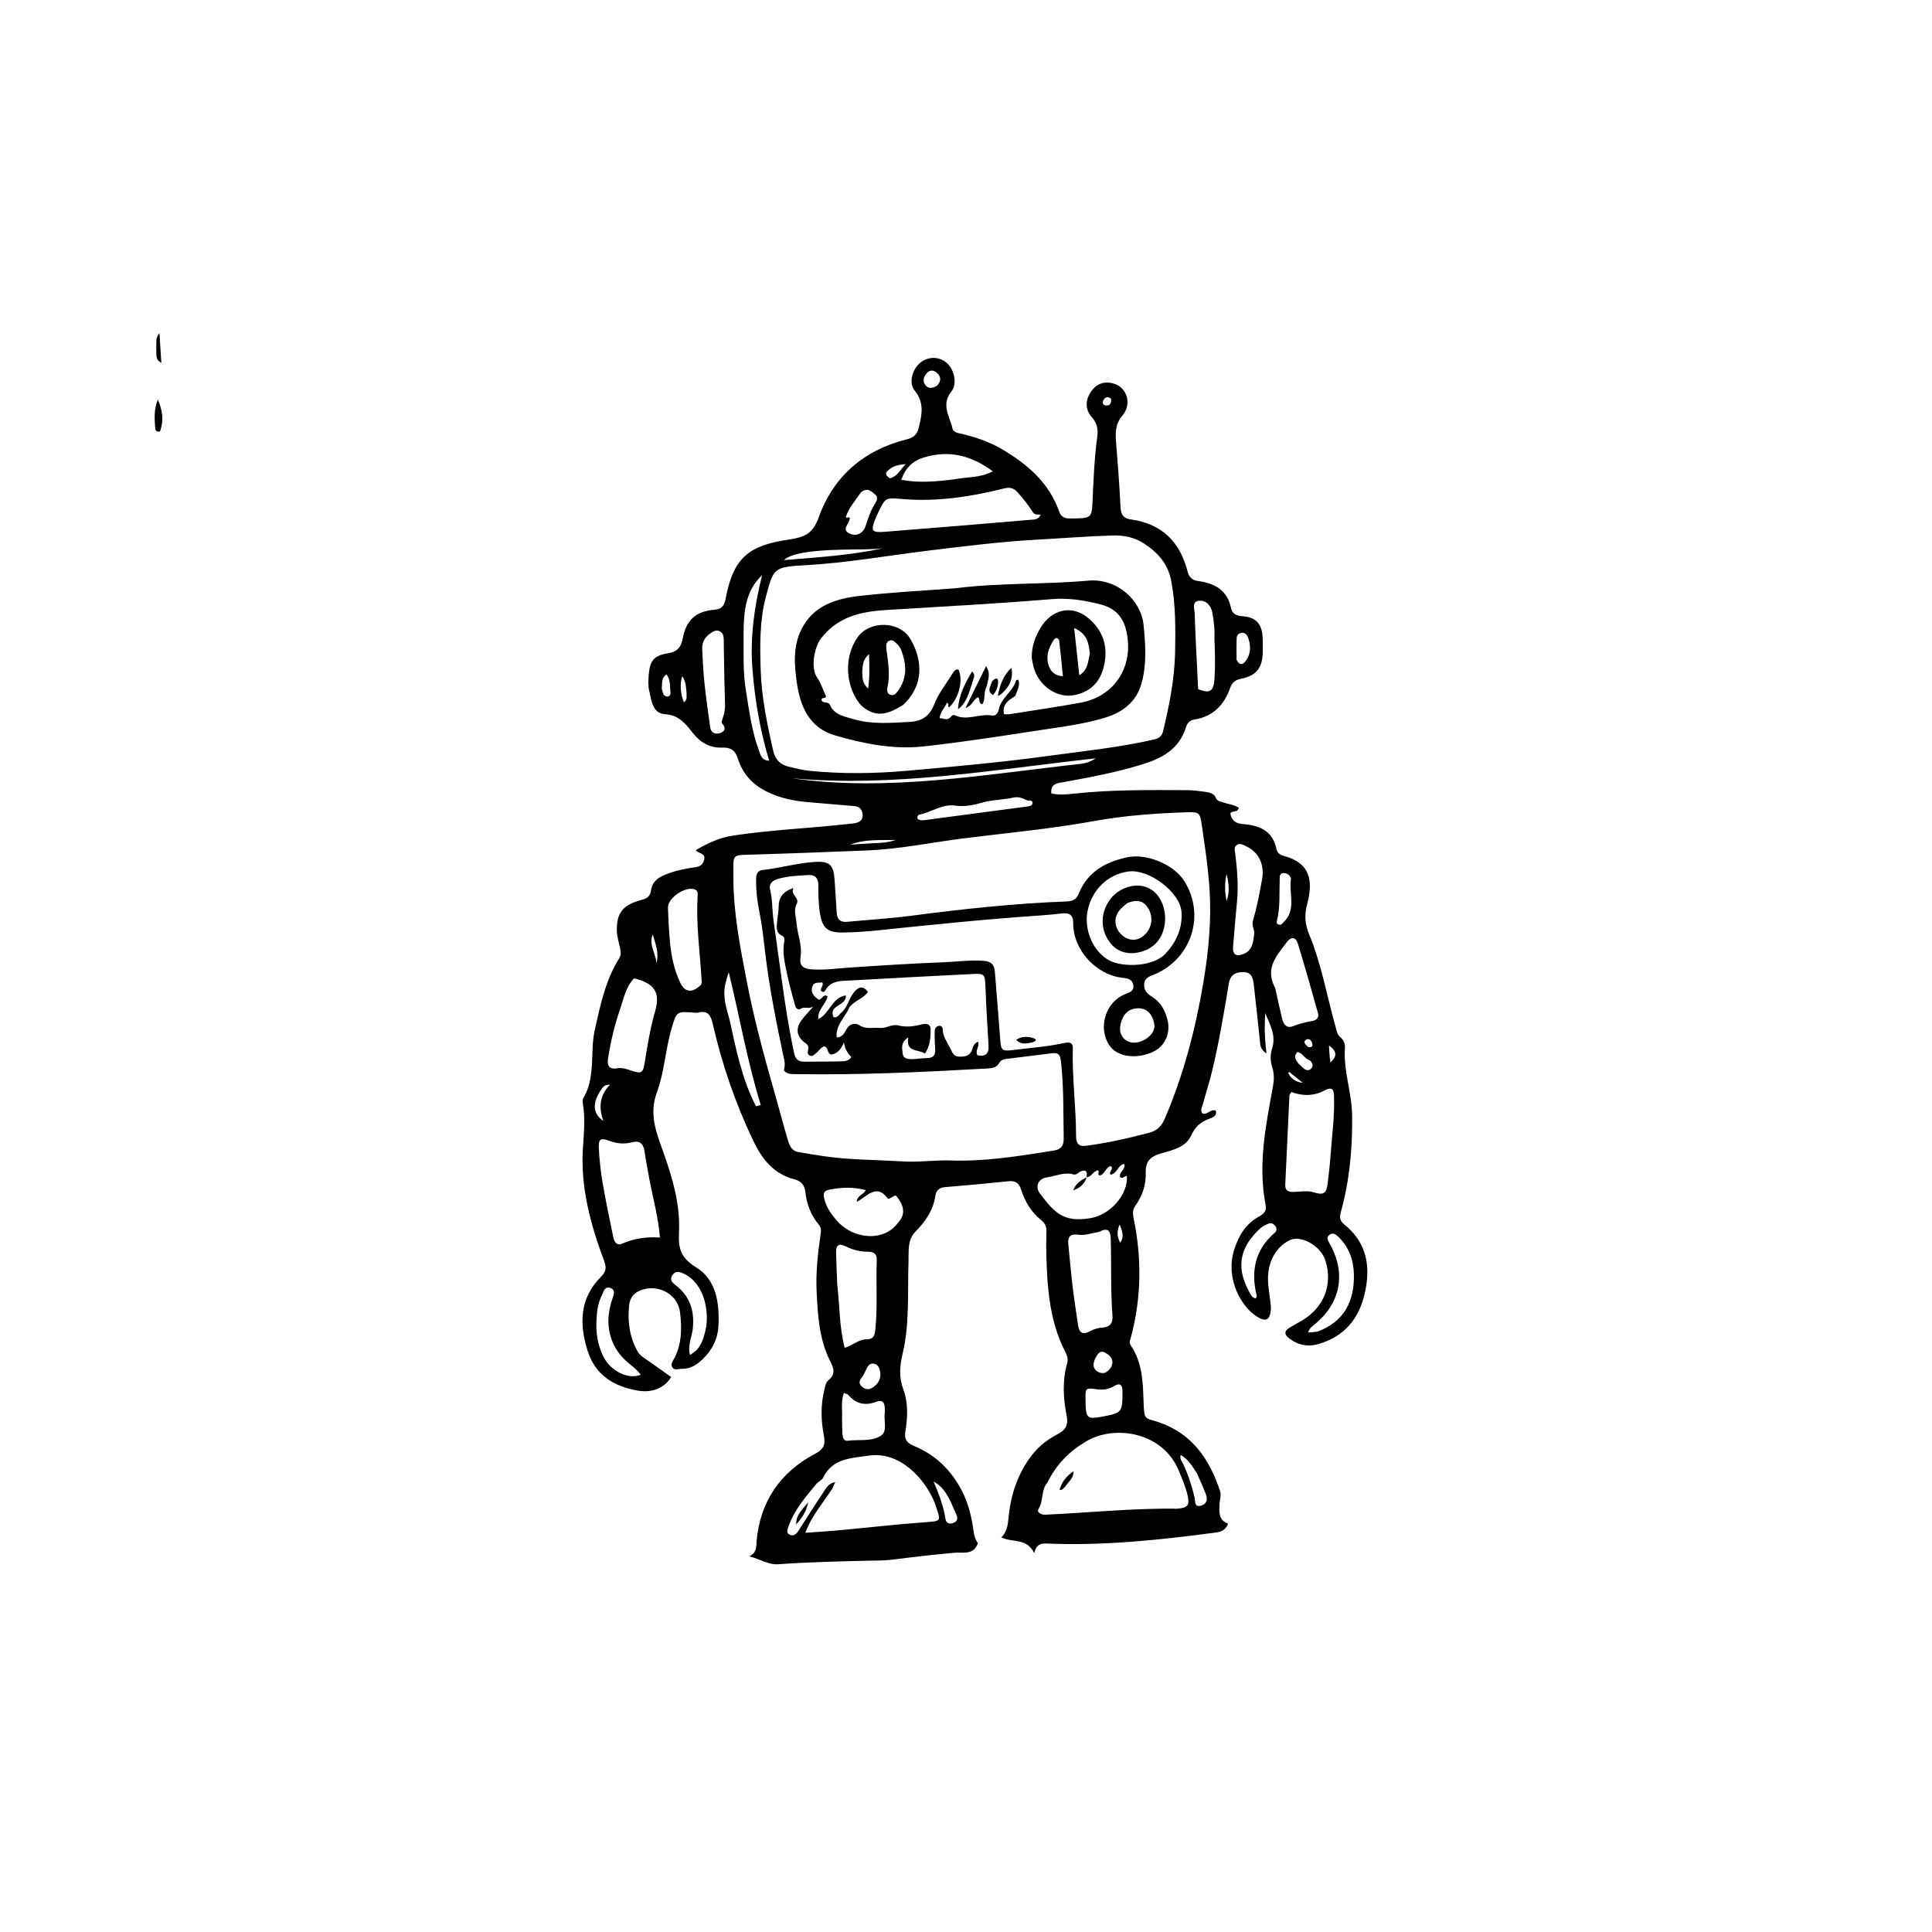 <svg version="1.1" id="Layer_1" xmlns="http://www.w3.org/2000/svg" xmlns:xlink="http://www.w3.org/1999/xlink" x="0px" y="0px"
	 width="100%" viewBox="0 0 1024 1024" enable-background="new 0 0 1024 1024" xml:space="preserve">
<path fill="#000000" opacity="1" stroke="none" 
	d="
M530.302,237.612 
	C544.264,245.796 555.959,255.605 561.399,271.165 
	C562.214,273.496 563.848,274.676 566.258,274.767 
	C567.921,274.83 569.589,274.783 571.254,274.743 
	C577.878,274.588 578.664,273.748 578.984,267.236 
	C579.572,255.269 579.946,243.283 581.585,231.395 
	C582.136,227.392 581.371,224.131 578.548,220.917 
	C574.895,216.759 575.233,211.292 578.897,206.72 
	C581.912,202.957 585.965,201.943 590.565,203.385 
	C597.375,205.52 600.037,214.184 594.949,220.175 
	C591.358,224.403 591.099,228.642 591.485,233.549 
	C592.399,245.164 593.324,256.783 593.874,268.417 
	C594.061,272.368 595.129,274.731 599.276,275.296 
	C615.736,277.537 625.475,287.127 629.466,303.009 
	C630.17,305.811 631.941,307.568 635.029,307.968 
	C643.818,309.109 650.533,312.777 652.49,322.361 
	C653.101,325.353 655.358,326.432 658.437,326.608 
	C665.479,327.011 668.85,330.585 669.207,337.672 
	C669.349,340.499 669.369,343.34 669.27,346.168 
	C668.992,354.097 665.723,358.165 657.912,359.722 
	C654.775,360.347 653.061,361.618 651.956,364.748 
	C648.806,373.664 642.898,379.812 633.146,381.334 
	C630.613,381.729 629.296,383.212 628.617,385.396 
	C624.916,397.305 615.684,402.045 604.553,405.414 
	C591.124,409.478 577.463,412.064 563.718,414.524 
	C560.725,415.06 556.657,415.23 557.237,420.494 
	C561.345,421.556 565.519,421.042 569.547,420.61 
	C589.475,418.474 609.463,418.737 629.446,418.801 
	C632.593,418.812 635.749,419.297 638.88,419.716 
	C641.196,420.026 643.489,420.482 644.536,423.105 
	C645.179,424.715 646.904,424.738 648.286,425.257 
	C651.038,426.289 654.124,426.462 656.578,428.123 
	C656.069,430.912 653.179,429.374 652.1,431.141 
	C652.697,434.711 654.776,436.448 658.486,436.732 
	C667.21,437.398 674.525,440.059 676.541,450.011 
	C676.919,451.877 678.493,453.166 680.369,453.647 
	C694.668,457.319 696.081,467.09 692.777,479.401 
	C691.23,485.165 691.693,489.996 693.88,495.271 
	C700.475,511.177 703.328,528.183 707.989,544.66 
	C708.539,546.603 708.829,548.502 710.559,549.878 
	C712.238,551.211 712.987,553.406 712.85,555.251 
	C711.937,567.535 716.529,579.184 716.665,591.366 
	C716.86,608.772 715.295,625.918 710.601,642.697 
	C709.798,645.568 710.372,647.262 712.634,649.099 
	C724.75,658.933 726.632,671.78 723.207,686.109 
	C720.049,699.323 712.334,708.331 699.12,712.278 
	C693.28,714.022 687.952,713.01 683.144,709.26 
	C680.673,707.333 680.593,705.472 683.357,703.792 
	C685.631,702.41 687.979,701.15 690.268,699.792 
	C701.798,692.954 706.517,680.648 702.464,668.03 
	C699.994,660.34 689.352,654.078 683.047,657.564 
	C676.729,661.056 673.074,667.205 672.234,674.621 
	C671.645,679.815 672.742,684.91 673.348,690.033 
	C673.522,691.504 673.716,693.02 673.554,694.476 
	C672.959,699.808 670.85,700.686 666.294,697.882 
	C657.906,692.72 649.365,677.752 654.092,662.539 
	C656.466,654.897 660.327,648.564 667.488,644.687 
	C669.996,643.329 671.397,641.637 670.825,638.736 
	C666.629,617.471 670.854,596.723 674.679,575.955 
	C675.321,572.465 675.403,569.073 674.303,565.632 
	C673.268,562.393 673.21,558.973 674.237,555.774 
	C676.491,548.757 673.093,543.003 670.582,536.972 
	C670.175,543.764 670.247,550.507 671.279,558.328 
	C667.745,556.101 668.009,553.833 667.787,551.789 
	C666.692,541.698 665.672,531.599 664.489,521.518 
	C664.107,518.265 663.245,515.203 658.902,515.213 
	C654.647,515.223 652.035,516.835 651.287,521.353 
	C648.706,536.943 646.105,552.537 642.39,567.907 
	C640.984,573.722 639.113,579.424 637.562,585.206 
	C637.154,586.729 636.069,588.279 637.177,590.042 
	C639.855,591.357 641.458,587.59 644.394,588.642 
	C645.227,591.458 642.844,592.25 641.048,592.91 
	C636.633,594.533 633.489,597.107 631.479,601.573 
	C628.549,608.086 621.828,609.492 615.867,611.181 
	C610.193,612.788 607.059,614.997 607.265,621.627 
	C607.456,627.773 605.57,633.822 601.814,638.99 
	C600.315,641.054 600.303,643.107 600.817,645.579 
	C605.179,666.562 605.032,687.485 599.546,708.282 
	C599.128,709.869 598.212,711.449 599.317,713.07 
	C605.567,722.237 605.779,732.865 606.127,743.275 
	C606.456,753.142 606.906,751.365 614.083,753.789 
	C631.821,759.779 641.09,773.394 646.662,790.305 
	C647.399,792.543 646.519,794.576 646.414,796.706 
	C646.199,801.054 645.575,805.573 650.876,807.569 
	C649.561,811.353 646.635,811.977 643.94,812.335 
	C614.377,816.27 584.747,819.353 554.853,818.106 
	C551.727,817.976 549.339,818.422 548.13,823.15 
	C544.222,815.022 536.674,817.702 530.707,814.89 
	C534.119,811.477 534.247,807.273 534.684,803.181 
	C535.932,791.523 539.627,780.781 546.795,771.416 
	C550.487,766.592 555.257,762.879 560.617,760.104 
	C564.748,757.966 566.314,755.277 565.375,750.496 
	C563.568,741.295 562.962,731.996 565.588,722.77 
	C566.161,720.755 565.801,718.775 564.844,716.95 
	C556.304,700.653 555.064,682.913 554.586,665.031 
	C554.475,660.874 554.477,656.706 554.652,652.552 
	C554.763,649.893 553.484,647.987 551.668,646.525 
	C546.398,642.28 543.195,636.712 541.187,630.436 
	C540.076,626.966 538.145,625.71 534.535,626.085 
	C523.286,627.253 512.021,628.293 500.748,629.213 
	C497.653,629.466 496.172,631.14 495.767,633.836 
	C494.62,641.463 490.537,647.372 485.28,652.697 
	C480.791,657.244 481.725,663.275 481.531,668.762 
	C480.956,685.054 482.232,701.48 478.398,717.518 
	C476.851,723.989 476.362,729.913 478.792,736.438 
	C481.426,743.51 481.103,751.322 479.872,758.692 
	C479.081,763.43 481.226,765.039 484.641,766.469 
	C496.046,771.243 504.248,779.348 509.886,790.276 
	C513.459,797.201 515.087,804.653 516.131,812.238 
	C516.438,814.468 517.131,816.324 518.328,817.887 
	C516.063,824.439 510.245,822.613 505.999,822.989 
	C495.054,823.956 484.16,825.221 473.268,826.618 
	C469.027,827.163 464.701,827.092 460.411,827.195 
	C444.436,827.577 428.463,827.943 412.517,829.073 
	C407.306,829.443 403.053,826.426 397.18,824.889 
	C401.316,822.774 400.733,819.833 400.997,816.9 
	C402.89,795.831 413.465,780.357 432.056,770.506 
	C436.289,768.263 437.649,765.958 436.702,761.076 
	C435.116,752.895 434.867,744.522 437.014,736.301 
	C437.43,734.709 437.743,732.654 438.861,731.759 
	C443.07,728.389 441.962,725.294 439.862,721.108 
	C434.217,709.854 433.48,697.444 432.849,685.135 
	C432.32,674.796 433.434,664.523 434.914,654.299 
	C435.183,652.443 435.392,650.794 434.019,649.147 
	C429.853,644.149 427.543,638.267 426.878,631.857 
	C426.489,628.117 424.519,625.975 421.216,625.119 
	C410.127,622.244 403.977,614.547 399.228,604.612 
	C389.702,584.683 382.642,563.968 377.731,542.49 
	C376.723,538.084 375.034,535.34 369.956,536.726 
	C369.341,536.894 368.633,536.772 367.973,536.721 
	C358.589,536.002 358.639,536.014 355.983,545.008 
	C352.677,556.205 352.186,568.167 348.158,579.01 
	C343.994,590.221 347.662,599.708 351.222,609.637 
	C356.305,623.815 360.672,638.387 359.872,653.426 
	C359.401,662.27 361.165,666.851 369.016,671.739 
	C379.652,678.36 381.3,690.407 380.808,702.394 
	C380.511,709.624 377.521,715.499 372.371,720.443 
	C369.268,723.423 365.91,725.614 361.359,725.498 
	C359.593,725.453 357.507,726.596 356.324,724.661 
	C355.208,722.834 356.802,721.154 357.582,719.601 
	C361.422,711.957 361.399,703.645 360.452,695.674 
	C359.323,686.171 349.503,680.807 340.681,683.495 
	C336.37,684.808 333.923,687.333 333.448,691.901 
	C332.563,700.407 333.634,708.511 337.829,716.083 
	C339.012,718.216 340.914,719.468 342.871,720.785 
	C347.235,723.722 351.477,726.838 355.738,729.859 
	C352.277,735.598 345.73,738.315 338.315,737.09 
	C325.394,734.954 315.45,728.878 311.353,715.686 
	C306.942,701.486 307.273,688.005 318.545,676.716 
	C321.1,674.157 321.606,672.129 320.253,668.487 
	C313.153,649.368 307.686,629.819 308.934,609.121 
	C309.425,600.973 310.286,592.879 308.909,584.749 
	C308.773,583.948 308.673,582.912 309.052,582.285 
	C315.957,570.876 312.531,557.708 315.306,545.546 
	C318.283,532.504 320.905,519.5 328.155,508.004 
	C329.38,506.062 329,504.229 328.584,502.257 
	C327.967,499.334 327.031,496.405 326.948,493.458 
	C326.679,483.973 330.063,479.612 339.926,477.009 
	C342.911,476.221 344.589,475.144 345.049,471.974 
	C345.896,466.136 350.428,464.263 355.331,462.564 
	C358.99,461.296 362.724,460.568 366.483,459.944 
	C369.298,459.477 372.028,459.64 373.132,455.989 
	C374.286,452.17 370.484,452.53 368.716,450.634 
	C375.186,446.813 381.517,443.937 388.493,442.882 
	C408.756,439.82 429.251,438.991 449.598,436.718 
	C450.916,436.571 452.257,436.508 453.542,436.211 
	C455.891,435.668 457.458,434.381 457.19,431.677 
	C456.924,428.987 455.595,427.459 452.758,427.234 
	C444.461,426.574 436.173,425.806 427.878,425.114 
	C420.36,424.487 413.185,422.936 406.298,419.509 
	C398.627,415.692 393.549,409.974 391.042,401.961 
	C389.739,397.795 387.253,396.036 382.937,396.239 
	C376.451,396.544 371.4,393.707 367.398,388.701 
	C363.507,383.833 360.01,378.994 352.544,378.541 
	C345.864,378.136 345.379,371.47 344.153,366.439 
	C343.459,363.594 343.603,360.452 343.857,357.486 
	C344.498,349.996 346.683,347.424 354.141,346.239 
	C358.873,345.487 360.941,343.145 361.811,338.567 
	C363.695,328.661 368.671,324.025 378.628,323.179 
	C382.737,322.83 383.93,320.875 384.588,317.356 
	C388.786,294.913 397.526,289.036 418.088,285.984 
	C426.337,284.759 430.765,283.045 433.963,274.132 
	C441.758,252.403 457.936,238.529 480.579,232.871 
	C484.129,231.984 486.036,230.358 486.913,226.843 
	C488.63,219.956 490.047,213.481 484.831,207.05 
	C481.478,202.916 483.474,195.754 487.803,192.221 
	C491.885,188.89 497.621,188.865 501.564,192.16 
	C505.745,195.654 507.618,203.337 504.224,207.552 
	C498.55,214.597 503.503,220.8 504.869,227.251 
	C505.294,229.256 508.009,229.528 509.923,229.991 
	C516.909,231.677 523.677,233.909 530.302,237.612 
M576.002,623.997 
	C576.002,623.997 576.032,624.024 575.992,623.396 
	C576.265,621.084 575.732,619.782 573.009,620.77 
	C571.619,621.274 570.561,622.958 568.995,622.491 
	C564.042,621.015 559.542,623.395 554.865,624.025 
	C550.343,624.634 548.418,628.9 551.179,632.571 
	C559.09,643.089 563.764,647.898 577.737,645.691 
	C588.423,644.002 597.91,633.232 597.289,623.327 
	C596.013,623.013 595.144,625.162 593.718,623.93 
	C592.751,621.219 597.039,619.895 595.786,616.871 
	C592.376,617.766 591.991,622.161 588.599,622.629 
	C587.516,620.871 590.504,619.659 588.835,618.012 
	C585.925,618.661 585.684,622.39 582.983,623 
	C581.038,622.708 583.39,620.686 581.711,620.289 
	C579.417,620.882 578.538,623.749 576.002,623.997 
M477.927,615.53 
	C486.593,616.168 495.236,614.792 503.876,615.08 
	C522.297,615.694 540.323,612.721 558.394,609.853 
	C562.59,609.187 563.851,607.252 563.78,603.168 
	C563.542,589.523 563.852,575.879 562.3,562.262 
	C561.904,558.789 560.697,557.859 557.69,558.227 
	C549.438,559.238 541.191,560.29 532.94,561.307 
	C531.521,561.481 530.337,562.071 529.661,563.312 
	C528.241,565.919 525.839,566.186 523.257,566.33 
	C489.501,568.211 455.739,569.851 421.913,569.305 
	C419.625,569.269 417.221,569.486 415.429,567.335 
	C415.95,565.606 416.1,563.914 415.706,562.052 
	C411.682,543.039 407.803,523.998 405.528,504.67 
	C404.692,497.567 403.946,490.425 402.522,483.43 
	C401.318,477.514 400.616,471.661 400.772,465.633 
	C400.84,463.008 401.676,461.407 404.278,461.116 
	C413.681,460.064 422.827,457.337 432.308,456.817 
	C439.634,456.416 441.848,458.492 442.322,466.076 
	C442.686,471.885 443.164,477.689 443.459,483.501 
	C443.647,487.217 445.25,488.959 449.129,488.579 
	C460.217,487.495 471.364,486.883 482.402,485.434 
	C509.966,481.817 537.577,478.831 565.369,477.782 
	C568.384,477.669 570.517,476.777 571.651,473.91 
	C576.304,462.143 585.832,456.846 597.52,454.371 
	C607.768,452.201 622.202,458.201 627.694,466.969 
	C639.004,485.028 631.634,508.077 611.898,516.468 
	C609.497,517.489 606.691,518.152 606.436,521.563 
	C606.188,524.886 608.127,526.805 610.659,528.358 
	C615.227,531.161 617.484,535.478 618.778,540.485 
	C620.569,547.411 617.577,554.359 611.44,557.342 
	C602.844,561.521 592.609,560.316 588.42,554.634 
	C581.646,545.447 585.611,531.307 596.228,526.968 
	C598.583,526.006 601.258,525.401 600.638,521.99 
	C600.066,518.841 597.444,518.503 594.908,518.233 
	C581.105,516.765 568.746,503.593 568.824,489.248 
	C568.847,484.938 566.793,483.671 562.884,484.126 
	C559.081,484.568 555.267,484.956 551.447,485.214 
	C523.057,487.136 494.757,490.028 466.461,492.987 
	C459.685,493.695 452.856,494.231 446.051,494.243 
	C438.286,494.257 435.798,491.544 434.589,484.039 
	C433.789,479.067 433.734,474.092 433.748,469.11 
	C433.757,465.514 432.035,463.593 428.686,463.782 
	C423.082,464.098 417.424,464.275 411.976,465.945 
	C409.187,466.801 407.45,468.75 408.151,471.515 
	C409.466,476.699 409.214,481.992 409.911,487.203 
	C411.344,497.898 412.876,508.58 414.337,519.271 
	C416.114,532.278 418.131,545.242 420.869,558.089 
	C421.522,561.151 422.989,562.771 426.275,562.71 
	C432.605,562.593 438.941,562.734 445.268,562.536 
	C447.275,562.473 449.627,562.651 451.227,560.291 
	C449.35,558.313 447.81,556.122 447.292,552.541 
	C445.544,556.65 443.44,558.688 440.369,558.936 
	C438.228,557.909 439.2,555.401 436.926,554.587 
	C435.128,555.005 434.167,556.961 432.634,558.131 
	C431.602,558.919 430.673,560.198 429.173,559.468 
	C427.894,558.846 427.996,557.606 428.334,556.408 
	C428.745,554.95 428.305,553.872 427.03,552.991 
	C422.287,549.716 421.435,545.283 424.802,540.76 
	C426.457,538.537 428.418,536.542 431.002,533.567 
	C428.255,534.963 426.367,533.4 424.401,534.659 
	C422.955,535.585 421.829,534.429 421.435,532.998 
	C419.861,527.274 418.225,521.49 417.053,515.754 
	C415.964,510.428 414.547,504.735 415.672,499.052 
	C415.92,497.803 415.685,496.487 414.559,495.974 
	C411.122,494.409 411.636,491.491 411.853,488.694 
	C412.071,485.891 412.706,483.104 412.719,480.308 
	C412.742,475.671 415.107,472.387 420.607,470.676 
	C418.585,474.213 424.026,475.715 422.265,479.089 
	C420.468,482.53 421.937,486.005 422.193,489.384 
	C422.642,495.32 425.281,500.951 424.302,507.17 
	C423.561,511.879 425.637,513.516 430.514,513.809 
	C437.349,514.22 444.069,513.248 450.842,512.792 
	C467.281,511.685 483.731,510.654 500.193,510.012 
	C507.327,509.734 514.436,508.698 521.625,509.284 
	C525.327,509.586 526.999,511.307 527.277,514.838 
	C528.214,526.772 529.26,538.698 530.11,550.639 
	C530.539,556.651 530.913,557.312 536.995,556.529 
	C545.895,555.383 554.878,554.823 563.677,552.905 
	C566.067,552.384 568.719,552.014 568.615,555.683 
	C568.174,571.181 570.35,586.577 570.332,602.051 
	C570.327,605.758 571.476,607.835 575.564,607.3 
	C586.967,605.808 598.149,603.289 609.253,600.333 
	C613.539,599.192 615.82,596.577 617.529,592.555 
	C627.345,569.449 633.662,545.406 637.809,520.695 
	C639.906,508.194 641.315,495.65 641.419,483.006 
	C641.545,467.665 639.192,452.521 636.98,437.379 
	C636.029,430.874 635.734,430.33 629.283,430.522 
	C612.635,431.017 596.067,432.251 579.629,435.225 
	C556.86,439.345 533.807,441.455 510.865,444.34 
	C493.71,446.498 476.729,450.079 459.394,450.761 
	C439.284,451.553 419.174,452.356 399.058,452.946 
	C387.429,453.287 388.752,452.44 388.709,464.675 
	C388.643,483.497 392.304,502.016 395.867,520.48 
	C399.999,541.891 405.868,562.849 411.842,583.788 
	C413.757,590.5 415.482,597.269 417.496,603.951 
	C418.352,606.79 419.346,609.871 422.892,610.534 
	C427.464,611.387 432.06,612.124 436.661,612.8 
	C450.035,614.767 463.543,614.698 477.927,615.53 
M622.811,346.597 
	C623.046,333.629 623.219,320.72 620.765,307.829 
	C619.011,298.617 613.418,292.667 606.209,287.983 
	C601.338,284.818 595.746,283.627 589.607,283.814 
	C576.285,284.219 563.018,285.299 549.724,286.026 
	C530.438,287.081 511.303,289.472 492.157,291.827 
	C470.247,294.523 448.529,298.389 426.373,299.609 
	C409.99,300.511 409.959,301.271 405.986,316.102 
	C402.603,328.734 402.804,341.365 403.141,354.187 
	C403.533,369.09 406.531,383.511 409.814,397.941 
	C410.867,402.572 413.527,405.272 417.941,406.338 
	C421.652,407.235 425.396,408.188 429.18,408.562 
	C446.284,410.254 463.413,410.055 480.517,408.54 
	C505.522,406.327 530.523,404.092 555.409,400.676 
	C574.169,398.101 593.024,396.219 611.535,391.978 
	C614.446,391.311 615.876,390.068 616.521,387.343 
	C619.622,374.231 622.362,361.067 622.811,346.597 
M450.259,533.781 
	C448.066,539.085 442.79,543.15 443.449,549.87 
	C446.711,549.739 447.586,547.434 448.695,545.448 
	C450.331,542.519 453.263,541.968 455.512,543.418 
	C459.103,545.734 462.638,544.485 466.228,544.83 
	C469.797,545.172 472.645,542.624 476.109,543.497 
	C480.348,544.566 484.531,544.022 488.715,542.897 
	C490.796,542.337 493.164,542.674 493.222,545.349 
	C493.318,549.861 492.953,554.412 490.233,558.466 
	C486.652,555.909 479.998,558.026 481.41,549.868 
	C477.163,552.535 478.181,555.743 478.441,558.393 
	C478.711,561.15 481.25,561.404 483.453,561.36 
	C486.106,561.307 488.752,560.834 491.404,560.801 
	C494.608,560.761 495.904,559.34 495.667,556.155 
	C495.434,553.011 495.343,549.847 495.395,546.694 
	C495.417,545.363 496.004,544.015 497.596,543.725 
	C498.831,543.5 499.626,544.365 499.639,545.399 
	C499.686,549.381 501.974,552.3 503.663,555.637 
	C504.904,558.088 505.481,560.026 508.593,560.052 
	C511.64,560.078 514.186,559.655 515.281,556.216 
	C515.786,554.633 516.37,552.837 518.472,552.142 
	C519.226,554.732 516.694,556.774 518.059,559.319 
	C522.268,560.174 524.207,558.621 523.939,554.131 
	C523.314,543.674 522.695,533.214 522.289,522.747 
	C522.042,516.389 521.808,515.917 515.349,516.246 
	C493.938,517.335 472.528,518.427 451.125,519.654 
	C446.002,519.947 440.401,519.433 437.285,525.132 
	C436.933,525.777 435.868,525.995 435.144,525.151 
	C434.544,523.586 436.828,522.606 435.838,520.666 
	C433.967,521.085 431.464,520.169 430.558,522.93 
	C429.489,526.185 431.473,528.175 433.893,529.807 
	C435.737,529.978 436.111,526.574 438.649,528.038 
	C437.811,532.322 433.177,535.126 433.718,540.13 
	C439.748,537.361 440.752,528.822 448.299,527.572 
	C448.788,533.449 438.773,532.472 441.842,539.178 
	C444.119,539.482 444.77,537.656 445.982,536.628 
	C449.182,533.915 449.838,529.676 452.205,526.482 
	C454.473,523.422 456.944,521.826 460.043,525.675 
	C457.635,529.338 453.244,530.133 450.259,533.781 
M555.167,785.779 
	C551.655,789.678 553.239,795.26 550.513,799.607 
	C549.24,801.636 551.779,802.922 554.115,802.816 
	C577.328,801.762 600.477,799.311 623.753,799.644 
	C623.919,799.647 624.085,799.628 624.251,799.615 
	C629.512,799.173 630.655,797.767 629.44,792.515 
	C628.39,787.973 626.51,783.703 624.729,779.387 
	C616.334,759.049 590.999,754.97 575.799,763.898 
	C566.942,769.101 560.01,775.913 555.167,785.779 
M441.176,788.937 
	C436.361,796.447 430.255,803.212 426.838,812.411 
	C433.418,811.93 439.012,811.613 444.587,811.095 
	C459.825,809.682 475.036,807.938 490.293,806.815 
	C498.731,806.194 498.845,806.514 495.991,798.258 
	C495.828,797.786 495.723,797.292 495.539,796.829 
	C490.303,783.585 476.746,769.054 460.515,771.501 
	C451.347,772.883 441.307,772.834 436.274,783.174 
	C435.601,784.557 433.714,785.294 432.664,786.559 
	C426.852,793.566 420.836,800.458 417.843,809.302 
	C417.373,810.691 416.587,812.316 418.341,813.311 
	C420.061,814.287 421.597,813.525 422.703,812.059 
	C423.601,810.869 424.334,809.555 425.144,808.298 
	C429.112,802.143 433.018,795.946 437.091,789.861 
	C438.272,788.096 439.499,786.066 442.674,785.554 
	C442.092,786.924 441.786,787.645 441.176,788.937 
M344.204,625.157 
	C343.34,620.248 342.37,615.355 341.645,610.425 
	C341.056,606.418 339.363,604.289 334.984,605.446 
	C330.837,606.542 326.833,606.119 322.774,604.611 
	C318.216,602.918 317.101,603.733 317.395,608.849 
	C317.737,614.801 318.35,620.771 319.356,626.646 
	C321.008,636.297 323.021,645.888 324.996,655.481 
	C325.486,657.859 326.682,660.485 329.659,659.197 
	C336.007,656.451 342.585,655.432 349.772,655.916 
	C348.931,645.351 346.258,635.735 344.204,625.157 
M547.202,271.108 
	C544.858,267.454 542.164,264.082 539.264,260.846 
	C537.231,258.577 535.138,258.142 532.158,258.886 
	C514.171,263.377 496.004,266.135 477.351,264.414 
	C469.351,263.676 469.101,264.076 465.592,271.393 
	C465.017,272.593 464.434,273.795 463.946,275.032 
	C461.423,281.426 461.979,282.398 468.883,281.86 
	C494.597,279.857 520.3,277.716 545.998,275.524 
	C547.977,275.355 550.429,275.497 551.569,272.869 
	C550.184,272.394 548.421,273.396 547.202,271.108 
M702.034,577.982 
	C696.28,581.019 690.286,580.984 684.42,578.78 
	C683.874,579.762 683.45,580.179 683.428,580.615 
	C682.663,596.38 681.929,612.147 681.209,627.915 
	C681.065,631.063 682.911,631.847 685.685,631.748 
	C689.305,631.619 692.886,630.888 696.56,632.02 
	C701.619,633.579 703.067,632.489 703.712,627.105 
	C704.345,621.827 704.937,616.537 705.315,611.236 
	C706.036,601.135 707.447,591.068 707.049,580.904 
	C706.939,578.095 706.522,575.55 702.034,577.982 
M579.763,653.458 
	C577.016,654.175 574.228,654.806 571.388,654.409 
	C567.385,653.85 565.805,655.503 566.22,659.441 
	C567.004,666.869 567.607,674.317 568.494,681.732 
	C569.322,688.652 570.396,695.543 571.41,702.439 
	C571.978,706.311 573.819,707.704 577.591,705.624 
	C579.632,704.498 581.891,703.805 584.252,703.668 
	C588.203,703.439 589.945,701.304 589.643,697.455 
	C588.576,683.848 589.109,670.206 588.727,656.584 
	C588.608,652.359 587.226,650.556 582.95,652.699 
	C582.226,653.061 581.356,653.133 579.763,653.458 
M618.308,504.811 
	C623.822,498.733 626.807,491.381 626.23,483.399 
	C625.457,472.725 608.965,460.564 598.276,461.89 
	C587.297,463.251 578.637,471.585 576.425,482.918 
	C574.452,493.022 579.437,504.5 588.018,509.084 
	C594.863,512.741 611.76,512.768 618.308,504.811 
M443.782,680.952 
	C445.071,691.995 444.802,703.257 447.715,714.401 
	C452.221,712.89 455.31,709.793 459.457,709.818 
	C462.772,709.838 463.553,708.151 463.883,705.202 
	C465.277,692.751 464.177,680.263 464.707,667.808 
	C464.854,664.347 462.807,663.469 460.02,663.457 
	C455.765,663.437 451.794,662.38 448.019,660.507 
	C444.442,658.733 443.055,660.151 443.148,663.771 
	C443.289,669.259 443.459,674.746 443.782,680.952 
M336.051,518.533 
	C331.626,523.189 330.558,529.375 328.58,535.121 
	C325.713,543.448 323.7,552.007 322.313,560.7 
	C321.729,564.366 322.405,567.043 327.242,566.207 
	C329.889,565.749 332.473,566.734 335.011,567.572 
	C340.07,569.243 340.85,568.604 341.707,563.236 
	C343.168,554.081 344.626,544.921 347.229,535.989 
	C350.079,526.209 347.051,521.181 336.051,518.533 
M475.835,648.232 
	C480.486,643.385 478.934,638.629 474.918,633.716 
	C473.658,633.443 472.359,635.382 470.608,635.348 
	C464.63,626.915 459.563,634.204 454.1,637.01 
	C454.382,633.268 457.939,633.21 458.816,630.775 
	C452.401,629.077 446.151,629.224 439.741,630.522 
	C436.719,631.134 436.263,632.323 436.772,634.874 
	C437.757,639.809 440.69,643.714 443.852,647.286 
	C452.216,656.736 468.341,658.43 475.835,648.232 
M371.679,521.823 
	C371.765,521.332 371.95,520.836 371.923,520.351 
	C371.067,504.958 368.743,489.633 369.81,474.149 
	C369.892,472.951 369.494,471.89 368.157,471.391 
	C363.296,469.576 353.856,475.947 354.028,481.104 
	C354.226,487.057 354.538,493.014 355.067,498.945 
	C355.749,506.584 357.262,514.087 360.629,521.036 
	C363.058,526.049 367.014,526.503 371.679,521.823 
M675.912,523.774 
	C677.1,529.112 678.206,534.471 679.51,539.781 
	C680.247,542.779 681.837,545.327 685.456,543.868 
	C688.725,542.55 692.051,541.753 695.486,541.147 
	C697.701,540.757 699.256,539.45 698.55,536.952 
	C695.124,524.83 691.744,512.691 688.059,500.647 
	C686.755,496.384 684.418,496.144 681.831,499.63 
	C676.674,506.576 670.192,513.214 675.912,523.774 
M664.826,494.141 
	C664.458,492.056 663.417,490.135 664.117,487.826 
	C666.273,480.708 667.576,473.401 668.916,466.085 
	C670.329,458.38 667.319,451.612 660.212,448.393 
	C658.712,447.714 657.136,446.712 655.51,447.865 
	C653.83,449.057 654.508,450.813 654.708,452.454 
	C655.715,460.716 656.439,468.99 655.676,477.326 
	C654.934,485.443 654.207,493.562 653.549,501.686 
	C653.212,505.857 655.105,507.199 659.046,505.636 
	C663.95,503.69 664.296,499.231 664.826,494.141 
M383.631,342.713 
	C383.626,341.547 383.633,340.381 383.615,339.215 
	C383.587,337.322 383.348,335.47 381.39,334.553 
	C379.427,333.633 377.88,334.76 376.349,335.813 
	C373.344,337.88 371.973,340.767 372.177,344.362 
	C372.509,350.172 372.735,355.998 373.35,361.781 
	C374.193,369.706 375.282,377.608 376.425,385.497 
	C376.848,388.416 379.091,389.379 381.635,388.545 
	C383.698,387.868 385.105,386.256 383.149,383.979 
	C382.016,382.661 382.8,381.514 383.187,380.269 
	C383.875,378.054 384.383,375.872 384.297,373.452 
	C383.946,363.528 383.84,353.594 383.631,342.713 
M505.672,254.076 
	C512.185,252.704 519.18,253.501 526.231,249.807 
	C514.706,241.336 503.208,238.497 490.037,242.358 
	C483.671,244.225 479.909,248.006 477.697,254.315 
	C487.021,256.066 495.912,255.263 505.672,254.076 
M394.116,335.52 
	C394.199,345.647 393.686,355.802 395.32,365.864 
	C397.077,376.679 398.439,387.591 402.308,397.935 
	C403.148,400.181 403.667,403.08 407.678,403.171 
	C402.742,386.798 400.013,370.509 398.766,353.968 
	C397.512,337.314 399.908,321.042 403.946,304.83 
	C395.278,312.993 394.179,323.597 394.116,335.52 
M446.303,752.118 
	C446.359,754.773 446.309,757.436 446.509,760.081 
	C446.635,761.755 447.181,763.899 449.215,763.631 
	C455.102,762.856 461.67,764.189 466.72,761.087 
	C470.657,758.669 468.274,753.052 468.938,748.897 
	C469.068,748.088 468.963,747.24 468.946,746.41 
	C468.88,743.191 467.63,741.744 464.235,743.036 
	C458.465,745.231 453.531,743.997 449.494,739.242 
	C449.137,738.82 448.353,738.761 447.271,738.34 
	C445.627,742.729 446.537,747.034 446.303,752.118 
M643.667,338.584 
	C643.91,333.896 643.439,329.253 642.548,324.669 
	C641.792,320.779 639.162,317.964 635.336,318.443 
	C631.601,318.911 633.121,322.804 633.202,325.154 
	C633.663,338.518 634.392,351.873 635.032,365.276 
	C641.373,367.739 643.303,366.436 643.723,359.543 
	C644.128,352.878 644.014,346.223 643.667,338.584 
M698.315,705.787 
	C712.458,700.515 717.972,689.596 717.596,675.315 
	C717.4,667.856 714.992,660.907 709.348,655.553 
	C708.034,654.308 706.473,652.974 704.53,654.577 
	C702.718,656.072 703.947,657.567 704.685,659.025 
	C704.985,659.619 705.334,660.189 705.639,660.781 
	C713.307,675.692 710.224,690.673 697.323,701.514 
	C695.886,702.721 694.089,703.729 693.336,706.236 
	C695.052,706.13 696.333,706.051 698.315,705.787 
M316.21,698.75 
	C315.676,705.851 316.62,712.667 319.863,719.112 
	C323.675,726.689 332.902,731.342 339.547,728.663 
	C337.836,726.12 335.459,724.372 333.209,722.516 
	C326.863,717.279 323.247,710.64 322.561,702.388 
	C322.152,697.467 323.114,692.8 324.635,688.177 
	C325.304,686.141 326.378,683.663 323.492,682.64 
	C320.538,681.592 319.999,684.5 319.098,686.292 
	C317.282,689.899 316.439,693.8 316.21,698.75 
M572.424,404.911 
	C575.372,404.583 578.141,403.728 580.676,401.942 
	C527.109,407.84 473.803,417.445 419.604,412.493 
	C470.708,419.742 521.071,410.563 572.424,404.911 
M367.284,703.251 
	C367.047,708.075 364.269,712.662 365.704,718.097 
	C371.367,715.134 372.784,709.933 373.958,704.864 
	C376.18,695.269 373.257,680.042 362.346,675.043 
	C360.263,674.089 358.225,673.38 356.55,675.628 
	C354.845,677.916 355.921,679.515 357.903,681.029 
	C364.92,686.389 368.105,693.493 367.284,703.251 
M386.636,540.253 
	C390.085,556.034 393.217,571.921 400.704,586.36 
	C401.537,586.129 402.37,585.899 403.204,585.669 
	C396.167,562.912 392.124,539.465 386.257,515.326 
	C383.031,524.675 383.11,528.34 386.636,540.253 
M544.581,424.292 
	C542.203,423.147 539.874,422.079 537.053,422.737 
	C531.634,424.002 526.016,423.799 520.567,425.409 
	C516.086,426.734 511.049,427.698 506.528,427.021 
	C499.265,425.935 493.869,430.468 487.47,431.724 
	C486.652,431.885 485.797,432.889 486.476,434.132 
	C487.839,435.031 489.362,434.777 490.821,434.585 
	C508.751,432.234 526.679,429.86 544.6,427.442 
	C545.697,427.294 547.157,427.072 547.272,425.643 
	C547.374,424.365 546.225,424.168 544.581,424.292 
M594.911,736.322 
	C594.525,733.301 592.807,733.273 590.693,734.555 
	C587.863,736.27 584.878,736.82 581.607,736.373 
	C575.293,735.511 575.286,735.558 575.344,741.885 
	C575.352,742.717 575.365,743.549 575.388,744.381 
	C575.587,751.425 576.578,752.251 583.334,751.009 
	C594.989,748.867 594.989,748.867 594.911,736.322 
M661.957,684.406 
	C662.886,685.875 663.337,687.806 665.595,688.206 
	C665.789,687.709 666.181,687.225 666.091,686.858 
	C662.916,673.907 665.069,662.503 675.583,653.43 
	C676.689,652.475 676.911,651.165 675.948,649.85 
	C675.068,648.649 673.784,648.002 672.477,648.512 
	C670.809,649.162 669.082,650.015 667.792,651.222 
	C658.3,660.101 654.293,670.216 661.957,684.406 
M611.884,544.169 
	C611.691,538.863 608.603,534.664 604.036,534.42 
	C599.519,534.18 596.139,536.318 594.525,540.819 
	C593.131,544.704 593.131,548.504 596.529,551.166 
	C599.942,553.84 605.575,552.683 609.286,549.14 
	C610.503,547.978 611.517,546.683 611.884,544.169 
M456.368,260.899 
	C453.417,265.235 449.802,269.183 448.304,274.021 
	C449.009,275.147 450.037,273.313 450.45,274.81 
	C450.347,275.144 450.23,275.456 450.155,275.777 
	C449.596,278.156 446.042,280.85 450.313,282.806 
	C454.176,284.576 457.664,282.493 458.905,278.461 
	C460.027,274.816 461.257,271.206 463.234,267.888 
	C464.318,266.07 465.964,263.82 463.829,262.064 
	C461.988,260.551 459.811,258.146 456.368,260.899 
M678.996,490.089 
	C679.694,489.396 680.429,488.736 681.086,488.005 
	C686.928,481.502 683.122,473.534 684.198,466.305 
	C684.454,464.579 682.447,462.504 680.138,462.751 
	C677.882,462.993 678.313,465.155 678.254,466.754 
	C677.994,473.839 678.579,480.98 676.807,487.964 
	C676.465,489.311 676.765,490.279 678.996,490.089 
M634.469,781.042 
	C632.122,777.347 629.873,773.562 625.772,771.138 
	C625.185,773.343 626.484,774.618 627.156,776.047 
	C629.847,781.767 631.756,787.741 633.2,793.88 
	C633.645,795.774 632.924,798.908 636.424,798.067 
	C639.314,797.372 640.285,794.997 639.228,792.2 
	C637.885,788.646 636.315,785.178 634.469,781.042 
M446.674,291.322 
	C429.193,291.683 419.114,293.417 415.533,296.864 
	C433.25,295.383 450.761,294.373 467.965,290.611 
	C461.196,291.368 454.408,291.108 446.674,291.322 
M504.065,796.37 
	C501.945,791.858 499.444,787.674 494.811,785.232 
	C497.566,791.718 500.069,798.093 501.107,804.978 
	C501.442,807.206 502.965,807.989 505.138,807.234 
	C507.312,806.479 507.851,805.01 506.947,802.943 
	C506.088,800.977 505.233,799.01 504.065,796.37 
M466.657,728.516 
	C466.426,725.947 465.917,723.153 462.996,722.761 
	C460.174,722.382 459.525,725.325 458.399,727.277 
	C457.904,728.136 457.592,729.142 456.956,729.871 
	C455.431,731.62 454.913,733.277 456.903,734.994 
	C458.768,736.602 460.678,736.78 462.752,735.274 
	C464.846,733.753 466.482,732.002 466.657,728.516 
M655.4,349.658 
	C657.349,353.709 659.573,351.556 660.853,349.465 
	C663.149,345.716 662.95,341.524 661.316,337.49 
	C660.711,335.996 659.436,335.134 657.716,335.48 
	C656.192,335.786 655.484,336.97 655.439,338.378 
	C655.33,341.861 655.369,345.348 655.4,349.658 
M588.964,724.513 
	C590.727,720.724 588.499,718.453 585.635,716.883 
	C583.04,715.461 581.685,717.773 580.711,719.615 
	C579.427,722.044 578.811,724.912 581.433,726.752 
	C584.066,728.599 586.752,728.065 588.964,724.513 
M496.722,204.367 
	C498.859,202.008 498.96,199.647 496.476,197.532 
	C494.966,196.247 493.155,195.941 491.566,197.44 
	C489.901,199.012 488.954,201.27 489.928,203.233 
	C491.157,205.711 493.538,206.442 496.722,204.367 
M319.085,576.839 
	C313.878,584.196 313.844,589.896 319.756,594.136 
	C317.362,587.259 317.562,580.789 323.286,574.935 
	C320.827,574.854 320.185,575.627 319.085,576.839 
M688.435,563.949 
	C689.051,564.51 689.712,565.028 690.273,565.64 
	C691.709,567.207 693.606,567.924 695.041,566.297 
	C696.582,564.549 695.147,562.395 693.605,561.752 
	C691.276,560.781 690.277,558.005 687.634,557.614 
	C685.484,559.821 686.609,561.642 688.435,563.949 
M350.75,364.993 
	C351.332,366.624 351.142,368.855 353.537,369.161 
	C354.69,369.309 355.509,368.292 355.379,367.288 
	C354.959,364.057 355.619,360.524 353.219,357.418 
	C350.51,359.322 351.01,361.962 350.75,364.993 
M464.364,446.841 
	C467.878,446.742 471.356,446.405 474.708,445.186 
	C466.654,445.425 458.517,444.628 450.704,447.667 
	C454.946,447.401 459.189,447.135 464.364,446.841 
M471.707,253.495 
	C475.562,252.557 477.046,249.149 480.052,245.974 
	C476.45,246.256 473.89,246.919 471.787,248.469 
	C470.198,249.64 467.92,251.246 471.707,253.495 
M363.886,367.333 
	C363.542,364.287 363.648,361.138 361.577,358.426 
	C360.219,363.05 360.688,367.489 362.445,372.25 
	C364.461,370.812 363.797,369.383 363.886,367.333 
M347.949,510.554 
	C349.393,505.217 347.441,500.296 346.003,495.299 
	C343.647,500.56 347.577,505.221 347.949,510.554 
M650.115,463.266 
	C648.956,468.036 649.148,472.793 650.139,477.547 
	C651.868,472.761 651.288,467.933 650.115,463.266 
M705.143,563.129 
	C708.79,559.956 708.635,557.122 704.376,554.113 
	C704.522,557.096 704.658,559.871 705.143,563.129 
M593.75,658.672 
	C595.891,655.716 594.985,652.886 593.439,649.012 
	C591.785,652.794 592.076,655.529 593.75,658.672 
M588.896,211.326 
	C586.923,209.816 585.491,210.563 584.648,212.56 
	C584.233,213.542 584.836,214.73 585.87,214.887 
	C588.053,215.218 589.176,214.017 588.896,211.326 
M693.222,554.827 
	C695.379,555.497 696.04,554.475 695.39,552.619 
	C694.954,551.372 693.8,550.186 692.384,551.014 
	C690.446,552.148 691.618,553.426 693.222,554.827 
M684.794,569.334 
	C684.185,568.962 683.888,567.897 682.674,568.524 
	C684.266,571.907 686.954,573.552 690.545,573.928 
	C688.773,572.535 687.001,571.143 684.794,569.334 
z"/>
<path fill="#000000" opacity="1" stroke="none" 
	d="
M84.813,228.646 
	C83.253,228.984 82.395,228.369 82.304,227.301 
	C81.86,222.106 81.514,216.898 83.653,211.811 
	C86.059,217.197 86.986,222.683 84.813,228.646 
z"/>
<path fill="#000000" opacity="1" stroke="none" 
	d="
M82.84,182.375 
	C82.978,180.513 82.553,178.978 84.506,176.54 
	C84.882,182.406 85.188,187.192 85.519,192.35 
	C82.8,190.536 82.8,190.536 82.84,182.375 
z"/>
<path fill="#000000" opacity="1" stroke="none" 
	d="
M546.896,552.552 
	C543.861,553.115 541.148,553.788 538.577,551.121 
	C541.762,549.03 544.911,549.381 547.754,550.252 
	C549.915,550.914 549.006,552.048 546.896,552.552 
z"/>
<path fill="#000000" opacity="1" stroke="none" 
	d="
M506.087,311.813 
	C529.868,308.809 553.418,309.842 576.763,307.753 
	C591.991,306.391 604.814,317.973 606.127,331.33 
	C607.147,341.708 607.853,351.92 605.083,362.021 
	C602.427,371.707 595.472,377.329 586.168,380.231 
	C574.69,383.81 562.758,385.215 550.944,387.037 
	C530.574,390.178 510.183,393.311 489.706,395.6 
	C473.646,397.396 457.799,394.225 442.468,389.754 
	C429.093,385.854 424.125,374.534 422.345,361.89 
	C421.027,352.527 420.249,342.963 424.579,333.967 
	C430.891,320.853 443.111,317.281 455.905,315.814 
	C472.412,313.922 489.043,313.109 506.087,311.813 
M538.028,368.969 
	C534.593,371.126 531.053,373.218 532.149,378.537 
	C533.238,378.537 534.229,378.668 535.176,378.518 
	C547.808,376.51 560.478,374.702 573.05,372.367 
	C589.326,369.342 599.464,355.562 597.735,339.047 
	C596.799,330.104 593.573,323.049 583.537,320.412 
	C574.873,318.136 566.219,316.811 557.405,317.548 
	C528.235,319.988 499.008,321.496 469.798,323.297 
	C456.306,324.13 443.874,326.865 435.045,338.561 
	C431.493,343.267 429.621,354.1 433.021,359.009 
	C435.255,362.233 436.255,365.87 437.758,368.902 
	C437.684,370.813 435.117,369.106 435.49,371.224 
	C436.337,373.036 439.022,371.555 439.929,373.699 
	C442.199,379.068 448.284,379.916 452.364,381.149 
	C461.854,384.019 472.102,383.155 482.111,382.628 
	C488.721,382.28 492.701,379.611 495.221,373.147 
	C497.421,367.502 501.399,362.543 504.655,357.32 
	C505.414,356.103 506.118,354.618 507.997,354.83 
	C510.644,360.475 508.303,369.942 503.062,374.898 
	C501.887,374.477 503.502,372.884 501.849,372.472 
	C500.818,375.158 498.341,377.158 497.991,380.69 
	C500.129,380.55 501.993,382.214 503.773,380.139 
	C504.397,379.413 505.012,378.607 506.275,379.192 
	C512.763,382.198 519.306,378 525.871,379.257 
	C527.527,379.574 528.997,378.02 529.329,376.202 
	C530.494,369.834 536.916,366.596 538.585,360.539 
	C538.624,360.398 539.177,360.4 539.726,360.287 
	C540.826,363.26 539.263,365.745 538.028,368.969 
z"/>
<path fill="#000000" opacity="1" stroke="none" 
	d="
M564.469,788.091 
	C563.539,788.888 563.096,789.941 561.567,789.609 
	C562.733,785.603 564.947,782.566 569.024,779.775 
	C568.94,783.907 566.105,785.501 564.469,788.091 
z"/>
<path fill="#000000" opacity="1" stroke="none" 
	d="
M422.007,807.896 
	C421.79,802.775 425.616,799.796 428.367,796.192 
	C427.505,800.707 425.248,804.488 422.007,807.896 
z"/>
<path fill="#000000" opacity="1" stroke="none" 
	d="
M608.678,502.972 
	C600.809,506.773 593.259,505.625 588.807,500.21 
	C583.342,493.56 582.957,484.895 587.799,477.537 
	C592.07,471.047 600.581,467.822 607.37,470.122 
	C618.527,473.901 621.229,492.288 611.849,500.75 
	C610.993,501.522 609.957,502.096 608.678,502.972 
M597.375,478.682 
	C596.037,479.922 594.526,481.023 593.393,482.429 
	C590.198,486.393 590.56,491.477 594.117,495.081 
	C597.597,498.608 602.105,499.072 605.753,496.278 
	C610.238,492.843 611.556,486.855 608.899,481.988 
	C606.478,477.553 603.135,476.429 597.375,478.682 
z"/>
<path fill="#000000" opacity="1" stroke="none" 
	d="
M575.989,623.983 
	C574.861,627.49 572.396,629.725 568.795,630.9 
	C569.987,627.767 572.421,625.754 575.699,624.113 
	C576.032,624.024 576.002,623.997 575.989,623.983 
z"/>
<path fill="#000000" opacity="1" stroke="none" 
	d="
M478.576,373.696 
	C472.408,377.429 466.474,380.415 459.628,376.259 
	C458.052,375.303 456.605,374.256 455.457,372.755 
	C448.353,363.467 446.991,348.605 454.518,337.81 
	C460.725,328.91 476.698,328.735 482.597,338.811 
	C489.043,349.82 489.821,363.407 478.576,373.696 
M479.186,349.476 
	C478.346,346.624 477.855,343.609 475.549,341.426 
	C474.355,340.296 473.152,338.744 471.297,339.618 
	C469.515,340.458 469.606,342.38 469.814,344.006 
	C470.672,350.74 471.881,357.438 470.373,364.257 
	C470.063,365.657 470.1,367.484 471.753,368.191 
	C473.634,368.995 474.918,367.608 475.902,366.265 
	C479.418,361.472 480.624,356.125 479.186,349.476 
M456.998,356.448 
	C457.255,359.135 456.82,362.046 460.148,364.953 
	C460.991,358.646 460.817,353.312 460.593,346.648 
	C456.987,349.964 457.325,352.873 456.998,356.448 
z"/>
<path fill="#000000" opacity="1" stroke="none" 
	d="
M546.857,348.728 
	C546.719,342.429 548.779,337.168 551.777,332.323 
	C557.213,323.537 567.835,319.825 577.186,327.914 
	C584.337,334.1 587.09,341.967 585.51,351.114 
	C583.94,360.21 579.088,366.484 569.391,368.439 
	C560.611,370.208 550.856,363.916 547.957,354.019 
	C547.492,352.43 547.235,350.78 546.857,348.728 
M577.642,346.408 
	C577.008,341.244 576.537,335.986 569.342,332.898 
	C570.299,341.787 571.131,349.507 572.034,357.895 
	C576.705,355.065 576.612,350.869 577.642,346.408 
M561.358,339.244 
	C560.206,337.41 559.111,338.254 558.331,339.476 
	C555.856,343.359 554.312,347.656 555.624,352.179 
	C556.576,355.46 558.72,358.198 563.35,358.372 
	C562.725,351.951 562.14,345.93 561.358,339.244 
z"/>
<path fill="#000000" opacity="1" stroke="none" 
	d="
M522.997,363.782 
	C521.136,366.915 522.466,370.553 520.648,373.281 
	C518.329,372.706 519.646,370.436 518.337,369.572 
	C515.833,370.653 515.491,374.02 511.727,375.267 
	C515.491,367.606 518.868,360.731 522.656,353.021 
	C525.369,357.288 523.506,360.355 522.997,363.782 
z"/>
<path fill="#000000" opacity="1" stroke="none" 
	d="
M515.66,360.822 
	C513.666,366.442 512.756,372.208 507.761,375.928 
	C508.158,368.524 511.401,362.295 515.202,355.911 
	C517.193,357.784 516.115,359.142 515.66,360.822 
z"/>
<path fill="#000000" opacity="1" stroke="none" 
	d="
M530.589,367.897 
	C529.913,368.515 528.77,369.038 528.893,368.469 
	C530.062,363.072 531.751,357.864 536.094,353.996 
	C537.174,359.702 535.075,364.121 530.589,367.897 
z"/>
<path fill="#000000" opacity="1" stroke="none" 
	d="
M525.844,361.075 
	C528.319,358.515 529.212,359.731 529.003,362.195 
	C528.826,364.278 528.08,366.314 526.34,368.417 
	C522.818,366.268 525.066,363.707 525.844,361.075 
z"/>
</svg>
